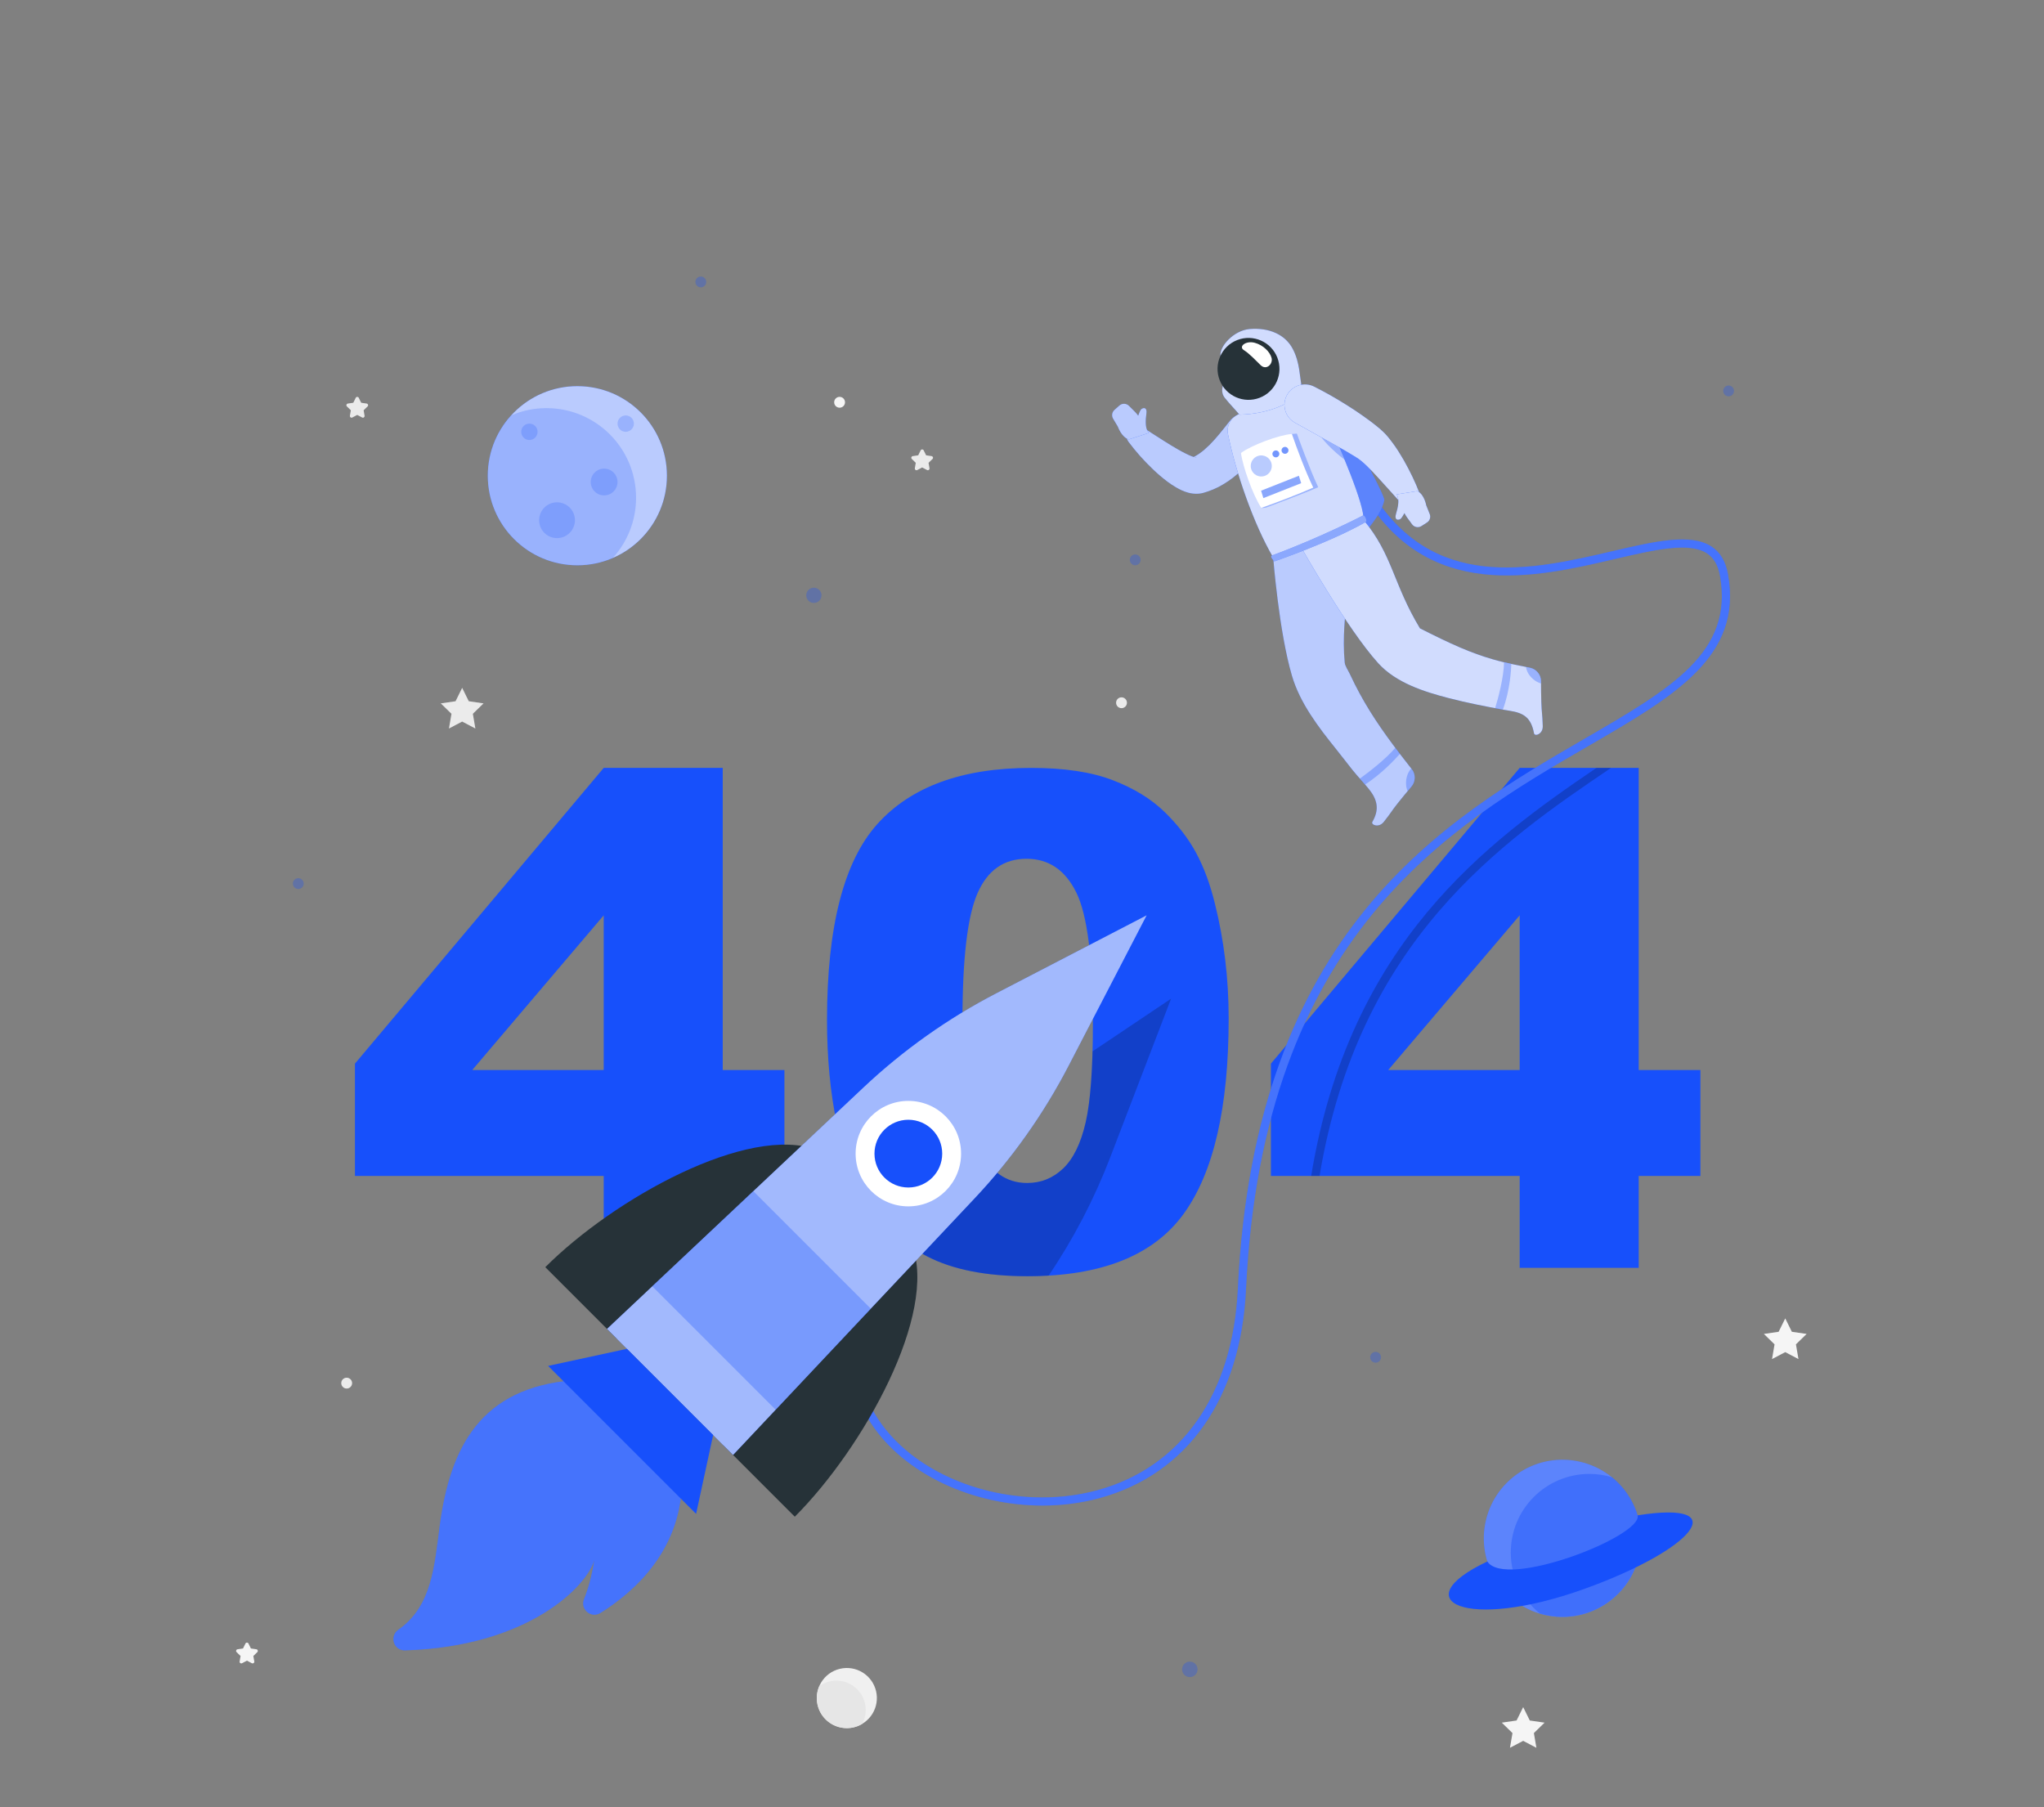 <svg width="587" height="519" viewBox="0 0 587 519" fill="none" xmlns="http://www.w3.org/2000/svg">
<rect x="0" y="0" width="587" height="519" fill="#808080" stroke="none"/>
<path d="M132.726 197.522L134.624 201.368L138.868 201.986L135.797 204.979L136.522 209.207L132.726 207.211L128.929 209.207L129.654 204.979L126.582 201.986L130.827 201.368L132.726 197.522Z" fill="#EBEBEB"/>
<path d="M512.691 378.595L514.59 382.441L518.834 383.059L515.763 386.052L516.488 390.28L512.691 388.284L508.895 390.28L509.619 386.052L506.548 383.059L510.793 382.441L512.691 378.595Z" fill="#F5F5F5"/>
<path d="M437.431 490.223L439.329 494.069L443.574 494.685L440.502 497.68L441.227 501.907L437.431 499.912L433.634 501.907L434.359 497.68L431.287 494.685L435.532 494.069L437.431 490.223Z" fill="#F5F5F5"/>
<path d="M265.259 129.321L265.964 130.748L267.539 130.977C267.932 131.035 268.09 131.517 267.804 131.796L266.664 132.907L266.933 134.477C267 134.869 266.589 135.167 266.238 134.983L264.828 134.242L263.418 134.983C263.066 135.169 262.655 134.869 262.723 134.477L262.992 132.907L261.852 131.796C261.568 131.519 261.724 131.035 262.118 130.977L263.693 130.748L264.397 129.321C264.575 128.964 265.083 128.964 265.259 129.321Z" fill="#EBEBEB"/>
<path d="M71.352 471.958L72.056 473.385L73.632 473.614C74.025 473.672 74.183 474.154 73.897 474.432L72.757 475.544L73.026 477.114C73.093 477.506 72.682 477.804 72.331 477.62L70.921 476.879L69.511 477.62C69.159 477.804 68.748 477.506 68.816 477.114L69.085 475.544L67.945 474.432C67.661 474.155 67.817 473.672 68.21 473.614L69.786 473.385L70.49 471.958C70.668 471.601 71.176 471.601 71.352 471.958Z" fill="#F5F5F5"/>
<path d="M103.024 114.232L103.728 115.659L105.304 115.888C105.697 115.946 105.855 116.428 105.569 116.706L104.429 117.818L104.698 119.388C104.765 119.78 104.354 120.078 104.002 119.893L102.592 119.152L101.183 119.893C100.831 120.078 100.42 119.779 100.487 119.388L100.756 117.818L99.616 116.706C99.332 116.429 99.488 115.946 99.881 115.888L101.457 115.659L102.161 114.232C102.34 113.875 102.848 113.875 103.024 114.232Z" fill="#EBEBEB"/>
<path d="M101.118 397.187C101.118 398.047 100.42 398.745 99.56 398.745C98.699 398.745 98.002 398.047 98.002 397.187C98.002 396.326 98.699 395.629 99.56 395.629C100.419 395.629 101.118 396.326 101.118 397.187Z" fill="#EBEBEB"/>
<path d="M323.637 201.803C323.637 202.664 322.94 203.361 322.079 203.361C321.219 203.361 320.521 202.664 320.521 201.803C320.521 200.943 321.219 200.246 322.079 200.246C322.94 200.246 323.637 200.943 323.637 201.803Z" fill="#EBEBEB"/>
<path d="M242.673 115.522C242.673 116.382 241.976 117.08 241.116 117.08C240.255 117.08 239.558 116.382 239.558 115.522C239.558 114.661 240.255 113.964 241.116 113.964C241.976 113.964 242.673 114.662 242.673 115.522Z" fill="#F5F5F5"/>
<path d="M245.178 496.012C249.815 494.918 252.686 490.271 251.591 485.635C250.497 480.998 245.85 478.127 241.214 479.222C236.577 480.317 233.706 484.963 234.801 489.599C235.896 494.236 240.542 497.107 245.178 496.012Z" fill="#F0F0F0"/>
<path d="M240.197 482.62C238.365 482.62 236.663 483.207 235.278 484.216C234.82 485.273 234.562 486.435 234.562 487.656C234.562 492.423 238.424 496.273 243.19 496.273C244.799 496.273 246.313 495.827 247.605 495.053C247.593 495.042 247.593 495.042 247.605 495.042C248.25 493.844 248.614 492.482 248.614 491.027C248.614 486.388 244.846 482.62 240.197 482.62Z" fill="#E6E6E6"/>
<path d="M173.376 337.695H101.933V305.44L173.376 220.516H207.557V307.269H225.273V337.695H207.557V364.078H173.376V337.695ZM173.376 307.269V262.847L135.625 307.269H173.376Z" fill="#1750FB"/>
<path d="M237.503 292.923C237.503 266.092 242.332 247.317 251.994 236.596C261.654 225.877 276.368 220.516 296.141 220.516C305.64 220.516 313.44 221.689 319.537 224.031C325.635 226.374 330.611 229.423 334.461 233.178C338.312 236.933 341.346 240.88 343.56 245.021C345.775 249.161 347.556 253.992 348.904 259.513C351.535 270.04 352.851 281.017 352.851 292.442C352.851 318.053 348.518 336.798 339.852 348.672C331.186 360.548 316.262 366.484 295.079 366.484C283.203 366.484 273.607 364.589 266.291 360.803C258.972 357.017 252.969 351.464 248.285 344.147C244.88 338.948 242.233 331.838 240.342 322.82C238.448 313.801 237.503 303.836 237.503 292.923ZM276.402 293.019C276.402 310.993 277.991 323.269 281.168 329.85C284.346 336.429 288.951 339.718 294.984 339.718C298.964 339.718 302.415 338.322 305.335 335.529C308.256 332.738 310.406 328.326 311.788 322.291C313.167 316.258 313.858 306.853 313.858 294.079C313.858 275.337 312.269 262.739 309.092 256.288C305.914 249.836 301.149 246.611 294.793 246.611C288.309 246.611 283.624 249.901 280.734 256.48C277.846 263.06 276.402 275.24 276.402 293.019Z" fill="#1750FB"/>
<path d="M436.427 337.695H364.983V305.44L436.427 220.516H470.608V307.269H488.324V337.695H470.608V364.078H436.427V337.695ZM436.427 307.269V262.847L398.677 307.269H436.427Z" fill="#1750FB"/>
<g opacity="0.3">
<path d="M235.917 170.955C235.917 172.164 234.937 173.145 233.728 173.145C232.518 173.145 231.538 172.164 231.538 170.955C231.538 169.746 232.518 168.766 233.728 168.766C234.937 168.766 235.917 169.746 235.917 170.955Z" fill="#1750FB"/>
<path d="M85.662 255.289C86.519 255.289 87.215 254.593 87.215 253.735C87.215 252.878 86.519 252.182 85.662 252.182C84.804 252.182 84.108 252.878 84.108 253.735C84.108 254.593 84.804 255.289 85.662 255.289Z" fill="#1750FB"/>
<path d="M341.697 481.605C342.924 481.605 343.919 480.61 343.919 479.383C343.919 478.155 342.924 477.16 341.697 477.16C340.47 477.16 339.475 478.155 339.475 479.383C339.475 480.61 340.47 481.605 341.697 481.605Z" fill="#1750FB"/>
<path d="M395.048 391.321C395.906 391.321 396.602 390.626 396.602 389.768C396.602 388.91 395.906 388.215 395.048 388.215C394.191 388.215 393.495 388.91 393.495 389.768C393.495 390.626 394.191 391.321 395.048 391.321Z" fill="#1750FB"/>
<path d="M497.978 112.256C497.978 113.115 497.283 113.81 496.425 113.81C495.567 113.81 494.872 113.115 494.872 112.256C494.872 111.398 495.567 110.703 496.425 110.703C497.283 110.703 497.978 111.398 497.978 112.256Z" fill="#1750FB"/>
<path d="M202.812 80.962C202.812 81.821 202.117 82.516 201.259 82.516C200.401 82.516 199.706 81.821 199.706 80.962C199.706 80.104 200.401 79.409 201.259 79.409C202.117 79.409 202.812 80.104 202.812 80.962Z" fill="#1750FB"/>
<path d="M326.013 162.324C326.871 162.324 327.566 161.629 327.566 160.771C327.566 159.913 326.871 159.218 326.013 159.218C325.155 159.218 324.46 159.913 324.46 160.771C324.46 161.629 325.155 162.324 326.013 162.324Z" fill="#1750FB"/>
</g>
<path d="M165.807 162.33C180.013 162.33 191.53 150.814 191.53 136.608C191.53 122.402 180.013 110.885 165.807 110.885C151.601 110.885 140.085 122.402 140.085 136.608C140.085 150.814 151.601 162.33 165.807 162.33Z" fill="#1750FB"/>
<path opacity="0.7" d="M165.807 162.33C180.013 162.33 191.53 150.814 191.53 136.608C191.53 122.402 180.013 110.885 165.807 110.885C151.601 110.885 140.085 122.402 140.085 136.608C140.085 150.814 151.601 162.33 165.807 162.33Z" fill="white"/>
<path opacity="0.2" d="M156.942 117.2C153.337 117.2 149.914 117.946 146.798 119.278C142.63 123.849 140.087 129.936 140.087 136.609C140.087 150.811 151.6 162.324 165.802 162.324C169.419 162.324 172.866 161.579 175.996 160.234C175.996 160.234 175.996 160.234 175.996 160.223C180.139 155.651 182.669 149.589 182.669 142.928C182.67 128.714 171.157 117.2 156.942 117.2Z" fill="#1750FB"/>
<path opacity="0.2" d="M154.386 124.001C154.386 125.3 153.333 126.353 152.034 126.353C150.736 126.353 149.683 125.3 149.683 124.001C149.683 122.703 150.736 121.65 152.034 121.65C153.333 121.65 154.386 122.703 154.386 124.001Z" fill="#1750FB"/>
<path opacity="0.2" d="M182.045 121.65C182.045 122.948 180.992 124.001 179.693 124.001C178.395 124.001 177.342 122.948 177.342 121.65C177.342 120.351 178.395 119.298 179.693 119.298C180.992 119.3 182.045 120.351 182.045 121.65Z" fill="#1750FB"/>
<path opacity="0.2" d="M177.342 138.416C177.342 140.541 175.62 142.264 173.494 142.264C171.369 142.264 169.646 140.541 169.646 138.416C169.646 136.291 171.368 134.567 173.494 134.567C175.619 134.567 177.342 136.291 177.342 138.416Z" fill="#1750FB"/>
<path opacity="0.2" d="M165.114 149.386C165.114 152.228 162.81 154.53 159.97 154.53C157.129 154.53 154.827 152.226 154.827 149.386C154.827 146.545 157.131 144.243 159.97 144.243C162.81 144.243 165.114 146.547 165.114 149.386Z" fill="#1750FB"/>
<path d="M470.665 446.945C473.529 434.814 466.017 422.657 453.885 419.792C441.753 416.928 429.596 424.44 426.732 436.572C423.867 448.703 431.38 460.86 443.511 463.725C455.643 466.59 467.8 459.077 470.665 446.945Z" fill="#1750FB"/>
<path opacity="0.3" d="M470.665 446.945C473.529 434.814 466.017 422.657 453.885 419.792C441.753 416.928 429.596 424.44 426.732 436.572C423.867 448.703 431.38 460.86 443.511 463.725C455.643 466.59 467.8 459.077 470.665 446.945Z" fill="white"/>
<path opacity="0.4" d="M462.947 424.212C460.893 423.588 458.706 423.258 456.445 423.258C443.978 423.258 433.87 433.366 433.87 445.832C433.87 452.897 437.109 459.191 442.194 463.334C444.247 463.957 446.434 464.287 448.697 464.287C461.163 464.287 471.27 454.179 471.27 441.714C471.27 434.65 468.031 428.343 462.947 424.212Z" fill="#1750FB"/>
<path d="M427.136 448.407C403.029 459.75 421.013 468.493 454.974 456.288C486.418 444.987 498.373 430.731 470.297 435.149C471.746 441.145 432.363 456.491 427.136 448.407Z" fill="#1750FB"/>
<path opacity="0.2" d="M462.67 220.512C431.101 241.844 390.234 269.973 378.952 337.689H376.545C387.522 270.795 426.898 241.926 458.478 220.512H462.67Z" fill="black"/>
<path d="M299.392 432.345C279.47 432.347 259.701 423.35 250.101 408.647C244.169 399.561 237.281 380.53 257.796 355.138L259.623 356.615C245.11 374.576 242.426 392.598 252.067 407.364C263.8 425.337 291.509 434.373 315.146 427.942C339.364 421.352 354.067 400.286 355.486 370.148C360.341 267.063 415.107 235.308 455.095 212.122C479.939 197.717 497.89 187.308 493.944 165.352C493.397 162.305 492.182 160.2 490.231 158.917C485.12 155.55 475.141 157.877 463.588 160.57C440.923 165.85 409.882 173.082 391.391 141.629L393.415 140.438C411.032 170.402 439.878 163.684 463.055 158.282C475.135 155.469 485.569 153.038 491.522 156.954C494.04 158.612 495.589 161.223 496.256 164.936C500.493 188.513 480.978 199.828 456.273 214.153C416.751 237.068 362.625 268.451 357.831 370.257C356.361 401.481 341.027 423.331 315.761 430.206C310.437 431.655 304.907 432.344 299.392 432.345Z" fill="#1750FB"/>
<path opacity="0.2" d="M299.392 432.345C279.47 432.347 259.701 423.35 250.101 408.647C244.169 399.561 237.281 380.53 257.796 355.138L259.623 356.615C245.11 374.576 242.426 392.598 252.067 407.364C263.8 425.337 291.509 434.373 315.146 427.942C339.364 421.352 354.067 400.286 355.486 370.148C360.341 267.063 415.107 235.308 455.095 212.122C479.939 197.717 497.89 187.308 493.944 165.352C493.397 162.305 492.182 160.2 490.231 158.917C485.12 155.55 475.141 157.877 463.588 160.57C440.923 165.85 409.882 173.082 391.391 141.629L393.415 140.438C411.032 170.402 439.878 163.684 463.055 158.282C475.135 155.469 485.569 153.038 491.522 156.954C494.04 158.612 495.589 161.223 496.256 164.936C500.493 188.513 480.978 199.828 456.273 214.153C416.751 237.068 362.625 268.451 357.831 370.257C356.361 401.481 341.027 423.331 315.761 430.206C310.437 431.655 304.907 432.344 299.392 432.345Z" fill="white"/>
<path d="M367.178 113.818C375.226 113.671 383.123 116.323 383.123 116.323C383.123 116.323 395.996 138.36 397.566 143.404C397.024 148.382 388.626 156.542 388.626 156.542L367.178 113.818Z" fill="#1750FB"/>
<path opacity="0.3" d="M367.178 113.818C375.226 113.671 383.123 116.323 383.123 116.323C383.123 116.323 395.996 138.36 397.566 143.404C397.024 148.382 388.626 156.542 388.626 156.542L367.178 113.818Z" fill="white"/>
<path d="M405.427 220.868C400.572 214.707 395.804 208.431 391.857 201.632C390.871 199.933 389.937 198.203 389.053 196.449C388.55 195.452 388.064 194.447 387.592 193.435C387.18 192.551 386.27 191.249 386.179 190.284C384.769 175.407 389.861 164.456 384.972 152.514L365.635 160.071C365.635 160.071 367.28 181.346 371.033 194.074C373.362 201.97 378.634 208.806 383.716 215.132C385.305 217.111 386.837 219.135 388.423 221.117C389.925 222.993 391.607 224.714 393.112 226.581C395.398 229.413 396.159 232.117 394.421 235.457C394.328 235.636 394.231 235.813 394.131 235.989C393.638 236.859 395.946 237.845 397.396 236.014C399.793 232.984 399.417 233.17 401.461 230.586C402.701 229.018 404.127 227.324 405.357 225.852C406.559 224.416 406.586 222.338 405.427 220.868Z" fill="#1750FB"/>
<path opacity="0.7" d="M405.427 220.868C400.572 214.707 395.804 208.431 391.857 201.632C390.871 199.933 389.937 198.203 389.053 196.449C388.55 195.452 388.064 194.447 387.592 193.435C387.18 192.551 386.27 191.249 386.179 190.284C384.769 175.407 389.861 164.456 384.972 152.514L365.635 160.071C365.635 160.071 367.28 181.346 371.033 194.074C373.362 201.97 378.634 208.806 383.716 215.132C385.305 217.111 386.837 219.135 388.423 221.117C389.925 222.993 391.607 224.714 393.112 226.581C395.398 229.413 396.159 232.117 394.421 235.457C394.328 235.636 394.231 235.813 394.131 235.989C393.638 236.859 395.946 237.845 397.396 236.014C399.793 232.984 399.417 233.17 401.461 230.586C402.701 229.018 404.127 227.324 405.357 225.852C406.559 224.416 406.586 222.338 405.427 220.868Z" fill="white"/>
<path opacity="0.3" d="M400.7 214.746C398.111 217.874 392.848 221.933 390.528 223.578C391.033 224.14 391.533 224.714 392.035 225.288C396.81 222.169 400.586 218.122 402.018 216.478C401.576 215.909 401.138 215.327 400.7 214.746Z" fill="#1750FB"/>
<path opacity="0.3" d="M405.423 220.87C405.378 220.809 405.331 220.76 405.286 220.7C404.472 221.549 403.898 222.903 403.801 224.422C403.724 225.471 403.9 226.432 404.244 227.182C404.635 226.729 405 226.28 405.358 225.854C406.565 224.417 406.581 222.34 405.423 220.87Z" fill="#1750FB"/>
<path d="M362.58 127.909C360.557 130.851 358.173 133.751 355.096 136.354C353.569 137.663 351.825 138.848 349.91 139.853C348.944 140.346 347.929 140.773 346.878 141.127L346.086 141.382L345.83 141.461C345.644 141.518 345.457 141.568 345.27 141.613C344.915 141.693 344.559 141.747 344.245 141.772C342.973 141.869 342.052 141.688 341.292 141.499C339.793 141.09 338.792 140.544 337.844 140.015C336.911 139.476 336.091 138.924 335.315 138.355C333.787 137.192 332.404 136.023 331.115 134.777C328.52 132.299 326.219 129.731 324.082 126.87C323.108 125.565 323.376 123.719 324.68 122.745C325.686 121.993 327.016 121.981 328.018 122.614L328.107 122.672C330.878 124.43 333.673 126.285 336.4 127.945C337.777 128.758 339.123 129.575 340.446 130.211C341.096 130.54 341.734 130.839 342.309 131.052C342.869 131.27 343.428 131.394 343.573 131.365C343.634 131.361 343.561 131.278 343.129 131.293C343.025 131.299 342.877 131.313 342.727 131.346C342.64 131.363 342.555 131.385 342.471 131.412C342.39 131.439 342.505 131.39 342.512 131.383L342.901 131.184C343.417 130.921 343.912 130.592 344.415 130.258C345.42 129.578 346.377 128.715 347.354 127.769C349.286 125.85 351.146 123.46 353.108 120.976L353.134 120.942C355.144 118.397 358.838 117.964 361.383 119.974C363.82 121.898 364.31 125.383 362.58 127.909Z" fill="#1750FB"/>
<path opacity="0.7" d="M362.58 127.909C360.557 130.851 358.173 133.751 355.096 136.354C353.569 137.663 351.825 138.848 349.91 139.853C348.944 140.346 347.929 140.773 346.878 141.127L346.086 141.382L345.83 141.461C345.644 141.518 345.457 141.568 345.27 141.613C344.915 141.693 344.559 141.747 344.245 141.772C342.973 141.869 342.052 141.688 341.292 141.499C339.793 141.09 338.792 140.544 337.844 140.015C336.911 139.476 336.091 138.924 335.315 138.355C333.787 137.192 332.404 136.023 331.115 134.777C328.52 132.299 326.219 129.731 324.082 126.87C323.108 125.565 323.376 123.719 324.68 122.745C325.686 121.993 327.016 121.981 328.018 122.614L328.107 122.672C330.878 124.43 333.673 126.285 336.4 127.945C337.777 128.758 339.123 129.575 340.446 130.211C341.096 130.54 341.734 130.839 342.309 131.052C342.869 131.27 343.428 131.394 343.573 131.365C343.634 131.361 343.561 131.278 343.129 131.293C343.025 131.299 342.877 131.313 342.727 131.346C342.64 131.363 342.555 131.385 342.471 131.412C342.39 131.439 342.505 131.39 342.512 131.383L342.901 131.184C343.417 130.921 343.912 130.592 344.415 130.258C345.42 129.578 346.377 128.715 347.354 127.769C349.286 125.85 351.146 123.46 353.108 120.976L353.134 120.942C355.144 118.397 358.838 117.964 361.383 119.974C363.82 121.898 364.31 125.383 362.58 127.909Z" fill="white"/>
<path d="M319.662 120.236L321.038 122.545C321.038 122.545 322.089 125.616 324.192 126.184L329.89 124.338L329.605 123.859C329.607 123.861 329.611 123.861 329.613 123.861C328.883 122.749 328.962 120.605 329.219 118.822C329.475 117.038 328.55 116.975 327.866 117.419C327.472 117.675 327.192 118.488 326.872 119.365C326.591 118.979 326.291 118.607 325.952 118.269L324.21 116.535C323.459 115.787 322.256 115.753 321.463 116.457L320.052 117.711C319.334 118.35 319.171 119.41 319.662 120.236Z" fill="#1750FB"/>
<path opacity="0.7" d="M319.662 120.236L321.038 122.545C321.038 122.545 322.089 125.616 324.192 126.184L329.89 124.338L329.605 123.859C329.607 123.861 329.611 123.861 329.613 123.861C328.883 122.749 328.962 120.605 329.219 118.822C329.475 117.038 328.55 116.975 327.866 117.419C327.472 117.675 327.192 118.488 326.872 119.365C326.591 118.979 326.291 118.607 325.952 118.269L324.21 116.535C323.459 115.787 322.256 115.753 321.463 116.457L320.052 117.711C319.334 118.35 319.171 119.41 319.662 120.236Z" fill="white"/>
<path d="M372.949 111.793C367.491 113.117 359.993 116.232 354.929 119.386C353.134 120.504 352.238 122.627 352.661 124.699C354.92 135.781 360.074 150.627 365.637 160.07L391.596 149.332C391.774 144.753 385.472 129.937 379.053 115.618C377.9 113.042 375.691 111.129 372.949 111.793Z" fill="#1750FB"/>
<path opacity="0.8" d="M372.949 111.793C367.491 113.117 359.993 116.232 354.929 119.386C353.134 120.504 352.238 122.627 352.661 124.699C354.92 135.781 360.074 150.627 365.637 160.07L391.596 149.332C391.774 144.753 385.472 129.937 379.053 115.618C377.9 113.042 375.691 111.129 372.949 111.793Z" fill="white"/>
<path opacity="0.3" d="M383.071 124.695L377.92 122.968C379.073 125.982 383.242 129.802 386.173 132.046C385.207 129.691 384.16 127.229 383.071 124.695Z" fill="#1750FB"/>
<path d="M371.238 100.166C369.096 96.079 364.46 94.022 358.893 94.487C354.199 94.879 350.036 99.671 350.53 102.261C351.023 104.851 354.974 105.948 355.689 106.847L352.433 109.207C350.813 110.382 350.496 112.666 351.734 114.24C353.104 115.979 354.907 117.797 355.958 119.08C364.955 118.846 371.609 115.414 374.007 112.111C373.145 107.909 373.369 104.23 371.238 100.166Z" fill="#1750FB"/>
<path opacity="0.8" d="M371.238 100.166C369.096 96.079 364.46 94.022 358.893 94.487C354.199 94.879 350.036 99.671 350.53 102.261C351.023 104.851 354.974 105.948 355.689 106.847L352.433 109.207C350.813 110.382 350.496 112.666 351.734 114.24C353.104 115.979 354.907 117.797 355.958 119.08C364.955 118.846 371.609 115.414 374.007 112.111C373.145 107.909 373.369 104.23 371.238 100.166Z" fill="white"/>
<path d="M366.829 102.697C368.616 107.271 366.358 112.427 361.784 114.214C357.21 116 352.054 113.743 350.267 109.169C348.481 104.596 350.738 99.439 355.312 97.652C359.885 95.865 365.041 98.124 366.829 102.697Z" fill="#263238"/>
<path d="M443.053 208.498C442.923 204.637 442.756 205.023 442.644 201.731C442.575 199.732 442.567 197.517 442.554 195.599C442.541 193.727 441.218 192.124 439.383 191.752C437.828 191.436 436.268 191.136 434.714 190.804C432.688 190.372 430.685 189.908 428.695 189.33C427.153 188.881 425.623 188.387 424.111 187.842C422.491 187.259 420.893 186.619 419.31 185.941C417.46 185.147 415.632 184.302 413.818 183.431C411.793 182.459 409.783 181.454 407.78 180.436C400.054 167.645 399.888 159.217 391.596 149.331L373.798 157.382C373.798 157.382 386.875 180.586 395.781 190.424C400.908 196.086 408.951 198.639 416.124 200.491C421.299 201.827 426.547 202.85 431.801 203.815C433.843 204.189 436.063 204.335 437.821 205.555C439.205 206.515 439.921 208.014 440.33 209.607C440.413 209.932 440.483 210.261 440.547 210.592C440.735 211.575 443.133 210.833 443.053 208.498Z" fill="#1750FB"/>
<path opacity="0.8" d="M443.053 208.498C442.923 204.637 442.756 205.023 442.644 201.731C442.575 199.732 442.567 197.517 442.554 195.599C442.541 193.727 441.218 192.124 439.383 191.752C437.828 191.436 436.268 191.136 434.714 190.804C432.688 190.372 430.685 189.908 428.695 189.33C427.153 188.881 425.623 188.387 424.111 187.842C422.491 187.259 420.893 186.619 419.31 185.941C417.46 185.147 415.632 184.302 413.818 183.431C411.793 182.459 409.783 181.454 407.78 180.436C400.054 167.645 399.888 159.217 391.596 149.331L373.798 157.382C373.798 157.382 386.875 180.586 395.781 190.424C400.908 196.086 408.951 198.639 416.124 200.491C421.299 201.827 426.547 202.85 431.801 203.815C433.843 204.189 436.063 204.335 437.821 205.555C439.205 206.515 439.921 208.014 440.33 209.607C440.413 209.932 440.483 210.261 440.547 210.592C440.735 211.575 443.133 210.833 443.053 208.498Z" fill="white"/>
<path opacity="0.3" d="M434.028 190.658C433.327 190.504 432.615 190.347 431.907 190.179C431.963 194.233 430.062 201.234 429.363 203.356C430.104 203.495 430.855 203.639 431.596 203.779C433.657 198.209 433.981 192.312 434.028 190.658Z" fill="#1750FB"/>
<path opacity="0.3" d="M442.552 195.6C442.539 193.723 441.221 192.124 439.39 191.748C439.021 191.673 438.641 191.593 438.27 191.53C438.347 192.633 439.033 193.914 440.181 194.931C440.933 195.609 441.784 196.06 442.566 196.273C442.555 196.039 442.553 195.82 442.552 195.6Z" fill="#1750FB"/>
<path d="M365.168 102.772C365.643 104.552 363.651 106.423 362.057 104.884C360.763 103.635 358.814 101.543 357.223 100.548C355.589 99.526 357.768 97.746 360.334 98.436C362.731 99.082 364.692 100.991 365.168 102.772Z" fill="white"/>
<path d="M365.302 159.5C364.475 159.805 365.987 161.209 365.987 161.209C365.987 161.209 382.388 155.589 392.396 149.802C392.48 148.592 391.6 147.95 391.6 147.95C391.6 147.95 379.423 154.294 365.302 159.5Z" fill="#1750FB"/>
<path opacity="0.5" d="M365.302 159.5C364.475 159.805 365.987 161.209 365.987 161.209C365.987 161.209 382.388 155.589 392.396 149.802C392.48 148.592 391.6 147.95 391.6 147.95C391.6 147.95 379.423 154.294 365.302 159.5Z" fill="white"/>
<path d="M377.394 111.017C380.632 112.653 383.679 114.384 386.724 116.301C388.239 117.256 389.748 118.236 391.234 119.294C392.732 120.331 394.21 121.423 395.693 122.654L396.249 123.109L396.943 123.735C397.436 124.169 397.798 124.57 398.161 124.969C398.541 125.381 398.855 125.778 399.163 126.174C399.484 126.571 399.788 126.967 400.061 127.357C401.222 128.916 402.169 130.502 403.097 132.075C404.902 135.265 406.464 138.45 407.753 141.877C408.329 143.405 407.556 145.11 406.026 145.687C404.878 146.119 403.629 145.79 402.836 144.952L402.778 144.888C400.419 142.39 398.157 139.754 395.881 137.307C393.654 134.866 391.288 132.36 389.38 131.271C386.715 129.609 383.747 127.958 380.798 126.332L371.919 121.404L371.897 121.392C369.062 119.819 368.039 116.245 369.613 113.41C371.149 110.645 374.596 109.608 377.394 111.017Z" fill="#1750FB"/>
<path opacity="0.8" d="M377.394 111.017C380.632 112.653 383.679 114.384 386.724 116.301C388.239 117.256 389.748 118.236 391.234 119.294C392.732 120.331 394.21 121.423 395.693 122.654L396.249 123.109L396.943 123.735C397.436 124.169 397.798 124.57 398.161 124.969C398.541 125.381 398.855 125.778 399.163 126.174C399.484 126.571 399.788 126.967 400.061 127.357C401.222 128.916 402.169 130.502 403.097 132.075C404.902 135.265 406.464 138.45 407.753 141.877C408.329 143.405 407.556 145.11 406.026 145.687C404.878 146.119 403.629 145.79 402.836 144.952L402.778 144.888C400.419 142.39 398.157 139.754 395.881 137.307C393.654 134.866 391.288 132.36 389.38 131.271C386.715 129.609 383.747 127.958 380.798 126.332L371.919 121.404L371.897 121.392C369.062 119.819 368.039 116.245 369.613 113.41C371.149 110.645 374.596 109.608 377.394 111.017Z" fill="white"/>
<path d="M410.587 147.617L409.59 145.122C409.59 145.122 409.034 141.924 407.046 141.033L401.129 141.963L401.336 142.48C401.333 142.479 401.331 142.478 401.327 142.478C401.874 143.689 401.46 145.796 400.927 147.516C400.394 149.237 401.298 149.444 402.042 149.113C402.472 148.922 402.876 148.162 403.329 147.346C403.546 147.773 403.785 148.187 404.066 148.573L405.514 150.559C406.138 151.414 407.322 151.637 408.215 151.066L409.805 150.048C410.616 149.53 410.945 148.51 410.587 147.617Z" fill="#1750FB"/>
<path opacity="0.8" d="M410.587 147.617L409.59 145.122C409.59 145.122 409.034 141.924 407.046 141.033L401.129 141.963L401.336 142.48C401.333 142.479 401.331 142.478 401.327 142.478C401.874 143.689 401.46 145.796 400.927 147.516C400.394 149.237 401.298 149.444 402.042 149.113C402.472 148.922 402.876 148.162 403.329 147.346C403.546 147.773 403.785 148.187 404.066 148.573L405.514 150.559C406.138 151.414 407.322 151.637 408.215 151.066L409.805 150.048C410.616 149.53 410.945 148.51 410.587 147.617Z" fill="white"/>
<path opacity="0.3" d="M372.435 124.511L371.004 124.627L362.217 145.858C362.733 145.893 363.208 145.849 363.647 145.741C363.647 145.741 375.105 141.472 378.573 139.907C376.239 135.07 372.435 124.511 372.435 124.511Z" fill="#1750FB"/>
<path d="M356.389 130.081C356.878 133.905 359.745 142.031 362.218 145.857C366.509 144.378 373.676 141.588 377.144 140.023C374.809 135.187 372.35 128.523 371.005 124.628C367.308 124.873 359.251 127.908 356.389 130.081Z" fill="white"/>
<path opacity="0.3" d="M365.113 134.673C364.634 136.275 362.946 137.185 361.345 136.705C359.744 136.225 358.833 134.538 359.313 132.936C359.793 131.334 361.48 130.424 363.081 130.904C364.683 131.383 365.592 133.07 365.113 134.673Z" fill="#1750FB"/>
<path opacity="0.6" d="M367.359 130.629C367.202 131.153 366.649 131.452 366.124 131.294C365.6 131.137 365.301 130.584 365.457 130.059C365.615 129.534 366.168 129.236 366.693 129.394C367.219 129.55 367.517 130.103 367.359 130.629Z" fill="#1750FB"/>
<path opacity="0.6" d="M369.98 129.608C369.822 130.133 369.27 130.431 368.745 130.274C368.22 130.116 367.922 129.564 368.079 129.039C368.236 128.514 368.789 128.216 369.314 128.373C369.839 128.53 370.137 129.083 369.98 129.608Z" fill="#1750FB"/>
<path opacity="0.5" d="M373.673 138.751L362.817 143.041L362.161 140.907L373.017 136.616L373.673 138.751Z" fill="#1750FB"/>
<path opacity="0.2" d="M313.76 301.918C313.525 310.77 312.868 317.567 311.788 322.286C310.402 328.321 308.254 332.735 305.331 335.529C302.419 338.323 298.968 339.72 294.988 339.72C288.953 339.72 284.34 336.433 281.17 329.847C280.653 328.779 280.184 327.558 279.749 326.196C273.046 331.96 266.8 338.253 261.059 345.015L254.825 352.364C258.195 355.781 262.022 358.586 266.295 360.805C273.609 364.586 283.201 366.488 295.082 366.488C297.171 366.488 299.191 366.429 301.151 366.311C308.336 355.675 314.288 344.24 318.879 332.242L336.313 286.785L313.76 301.918Z" fill="black"/>
<path d="M156.598 363.89C163.169 370.461 177.145 384.438 177.145 384.438L234.684 330.238C214.883 322.71 176.287 344.202 156.598 363.89Z" fill="#263238"/>
<path d="M228.251 435.545C221.681 428.974 207.704 414.997 207.704 414.997L261.904 357.459C269.432 377.259 247.941 415.855 228.251 435.545Z" fill="#263238"/>
<path d="M306.882 306.06L329.295 262.847L286.081 285.26C272.198 292.461 259.38 301.551 247.992 312.271L174.327 381.619L210.522 417.814L279.87 344.149C290.591 332.762 299.681 319.944 306.882 306.06Z" fill="#1750FB"/>
<path opacity="0.6" d="M306.882 306.06L329.295 262.847L286.081 285.26C272.198 292.461 259.38 301.551 247.992 312.271L174.327 381.619L210.522 417.814L279.87 344.149C290.591 332.762 299.681 319.944 306.882 306.06Z" fill="white"/>
<path d="M260.86 346.426C269.224 346.426 276.004 339.646 276.004 331.283C276.004 322.919 269.224 316.139 260.86 316.139C252.497 316.139 245.717 322.919 245.717 331.283C245.717 339.646 252.497 346.426 260.86 346.426Z" fill="white"/>
<path d="M260.859 341.009C266.231 341.009 270.586 336.655 270.586 331.283C270.586 325.911 266.231 321.556 260.859 321.556C255.488 321.556 251.133 325.911 251.133 331.283C251.133 336.655 255.488 341.009 260.859 341.009Z" fill="#1750FB"/>
<path opacity="0.3" d="M222.762 404.814L187.328 369.381L216.339 342.069L250.073 375.803L222.762 404.814Z" fill="#1750FB"/>
<path d="M164.618 396.361C138.08 398.52 129.289 415.504 126.291 438.084C124.762 449.599 124.084 461.25 114.413 467.991C111.73 469.863 113.062 474.034 116.333 473.932C151.951 472.82 168.564 455.378 170.65 448.074C169.932 452.692 168.885 456.333 167.725 459.198C166.532 462.141 169.764 464.865 172.455 463.179C182.454 456.915 194.994 445.387 195.828 426.693C188.435 416.304 164.618 396.361 164.618 396.361Z" fill="#1750FB"/>
<path opacity="0.2" d="M164.618 396.361C138.08 398.52 129.289 415.504 126.291 438.084C124.762 449.599 124.084 461.25 114.413 467.991C111.73 469.863 113.062 474.034 116.333 473.932C151.951 472.82 168.564 455.378 170.65 448.074C169.932 452.692 168.885 456.333 167.725 459.198C166.532 462.141 169.764 464.865 172.455 463.179C182.454 456.915 194.994 445.387 195.828 426.693C188.435 416.304 164.618 396.361 164.618 396.361Z" fill="white"/>
<path d="M199.904 434.732L157.41 392.238L180.048 387.341L204.802 412.094L199.904 434.732Z" fill="#1750FB"/>
</svg>
